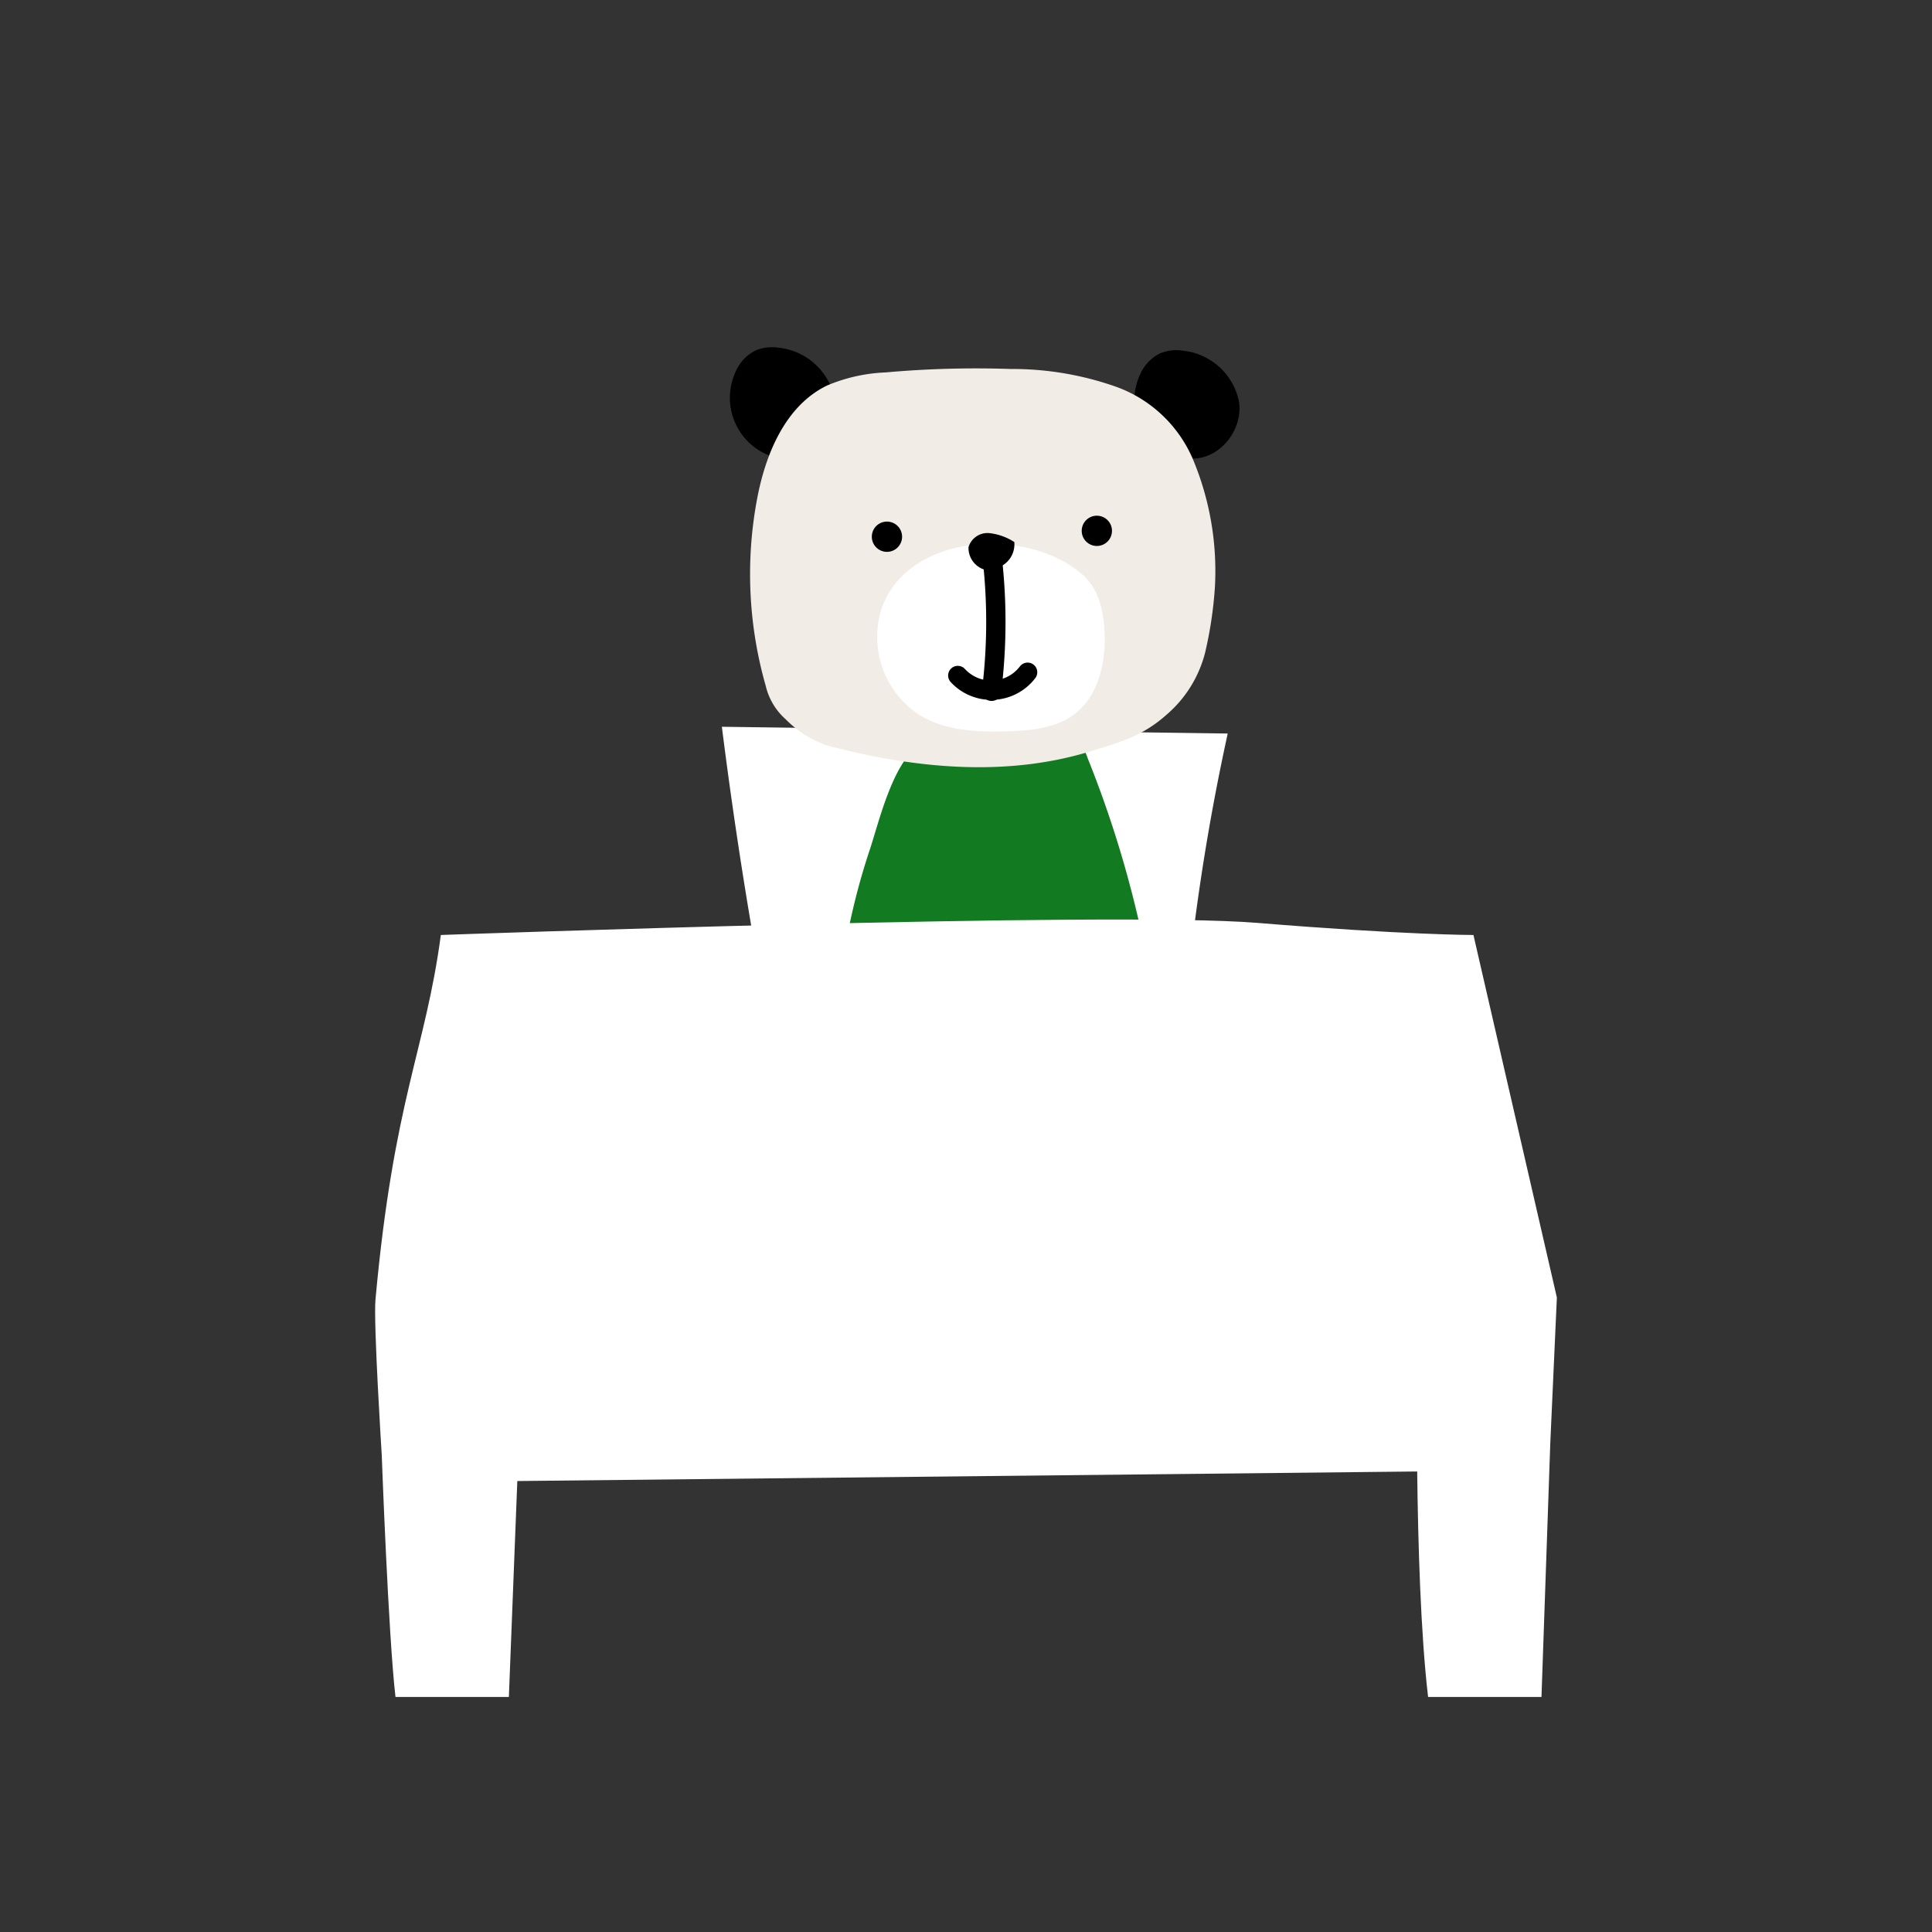 <?xml version="1.0" encoding="UTF-8"?> <svg xmlns="http://www.w3.org/2000/svg" viewBox="0 0 200 200"><rect x="0" y="0" width="200" height="200" fill="#333333" stroke="none"/><defs><style> .cls-1 { fill: #fff; } .cls-2 { fill: #127a20; } .cls-3, .cls-5 { stroke: #000; stroke-width: 2px; } .cls-3 { stroke-miterlimit: 10; } .cls-4 { fill: #f1ece5; } .cls-5 { fill: none; stroke-linecap: round; stroke-linejoin: round; } </style></defs><title>icon_class-bear-2</title><g id="layout"><g><path class="cls-1" d="M80.011,108.135q-3.2-16.353-5.283-32.9c17.387.241,34.977.455,52.365.7a231.467,231.467,0,0,0-4.626,31.071C108.173,105.226,94.4,107.545,80.011,108.135Z"></path><path class="cls-2" d="M86.714,116.443a170.246,170.246,0,0,0,33.983.472,113.111,113.111,0,0,0-8.114-38.455,3.345,3.345,0,0,0-.993-1.543,3.407,3.407,0,0,0-2.041-.425c-3.7.013-10.537-1.353-13.906.328-3.116,1.554-4.595,8.109-5.611,11.163a70.719,70.719,0,0,0-3.127,14.06C86.755,103.326,85.721,116.324,86.714,116.443Z"></path><g><path class="cls-3" d="M81.492,46.571a5.41,5.41,0,0,1-4.409-7.716,3.331,3.331,0,0,1,1.579-1.678,3.512,3.512,0,0,1,1.856-.185,5.618,5.618,0,0,1,4.907,4.5c.31,2.367-1.764,4.894-4.139,4.66"></path><path class="cls-3" d="M123.35,46.879a5.409,5.409,0,0,1-4.408-7.716,3.325,3.325,0,0,1,1.578-1.678,3.523,3.523,0,0,1,1.856-.185,5.617,5.617,0,0,1,4.907,4.5c.311,2.367-1.764,4.894-4.139,4.66"></path><path class="cls-4" d="M85.643,77.177a11.165,11.165,0,0,1-4.325-2.733,6.614,6.614,0,0,1-2.044-3.423,42.131,42.131,0,0,1-.9-19.376C79.257,46.96,81.316,42,85.6,39.915A17.331,17.331,0,0,1,91.7,38.551a105.111,105.111,0,0,1,12.919-.354,32.275,32.275,0,0,1,10.93,1.845,13.671,13.671,0,0,1,7.9,7.4,29.963,29.963,0,0,1,2.318,13.336,41.526,41.526,0,0,1-1.024,6.823,12.539,12.539,0,0,1-4.01,6.41c-2.539,2.257-4.942,2.861-7.767,3.739C104.087,80.511,94.5,79.518,85.643,77.177Z"></path><path class="cls-1" d="M91.362,62.72a9.621,9.621,0,0,0,4.026,11.422c2.664,1.538,5.9,1.664,8.971,1.565,2.406-.078,4.958-.324,6.875-1.779,2.492-1.891,3.243-5.341,3.112-8.467-.09-2.16-.6-4.466-2.211-5.91C106.582,54.566,94.324,55.069,91.362,62.72Z"></path><path d="M103,58.6c.054.471-.675.55-1.111.362a2.351,2.351,0,0,1-1.628-2.329,2.056,2.056,0,0,1,2.127-1.448A6,6,0,0,1,105,56.11a2.553,2.553,0,0,1-2.239,2.776"></path><path class="cls-5" d="M102.653,57.243a58.345,58.345,0,0,1-.006,14.32"></path><path class="cls-5" d="M106.377,69.591a4.719,4.719,0,0,1-7.226.337"></path></g><circle cx="91.817" cy="55.561" r="1.567"></circle><circle cx="113.545" cy="54.952" r="1.567"></circle><path class="cls-1" d="M161.167,134.321,152.53,96.79s-7.085,0-22.343-1.251S45.636,96.79,45.636,96.79c-1.609,12.013-4.874,16.971-6.768,37.762-.217,2.383.651,16.087.651,16.087s.684,18.73,1.422,25.03H52.678l.874-22.353,93.155-.989c.089,7.432.352,16.719,1.128,23.342h11.738l.912-26.276Z"></path></g></g></svg> 